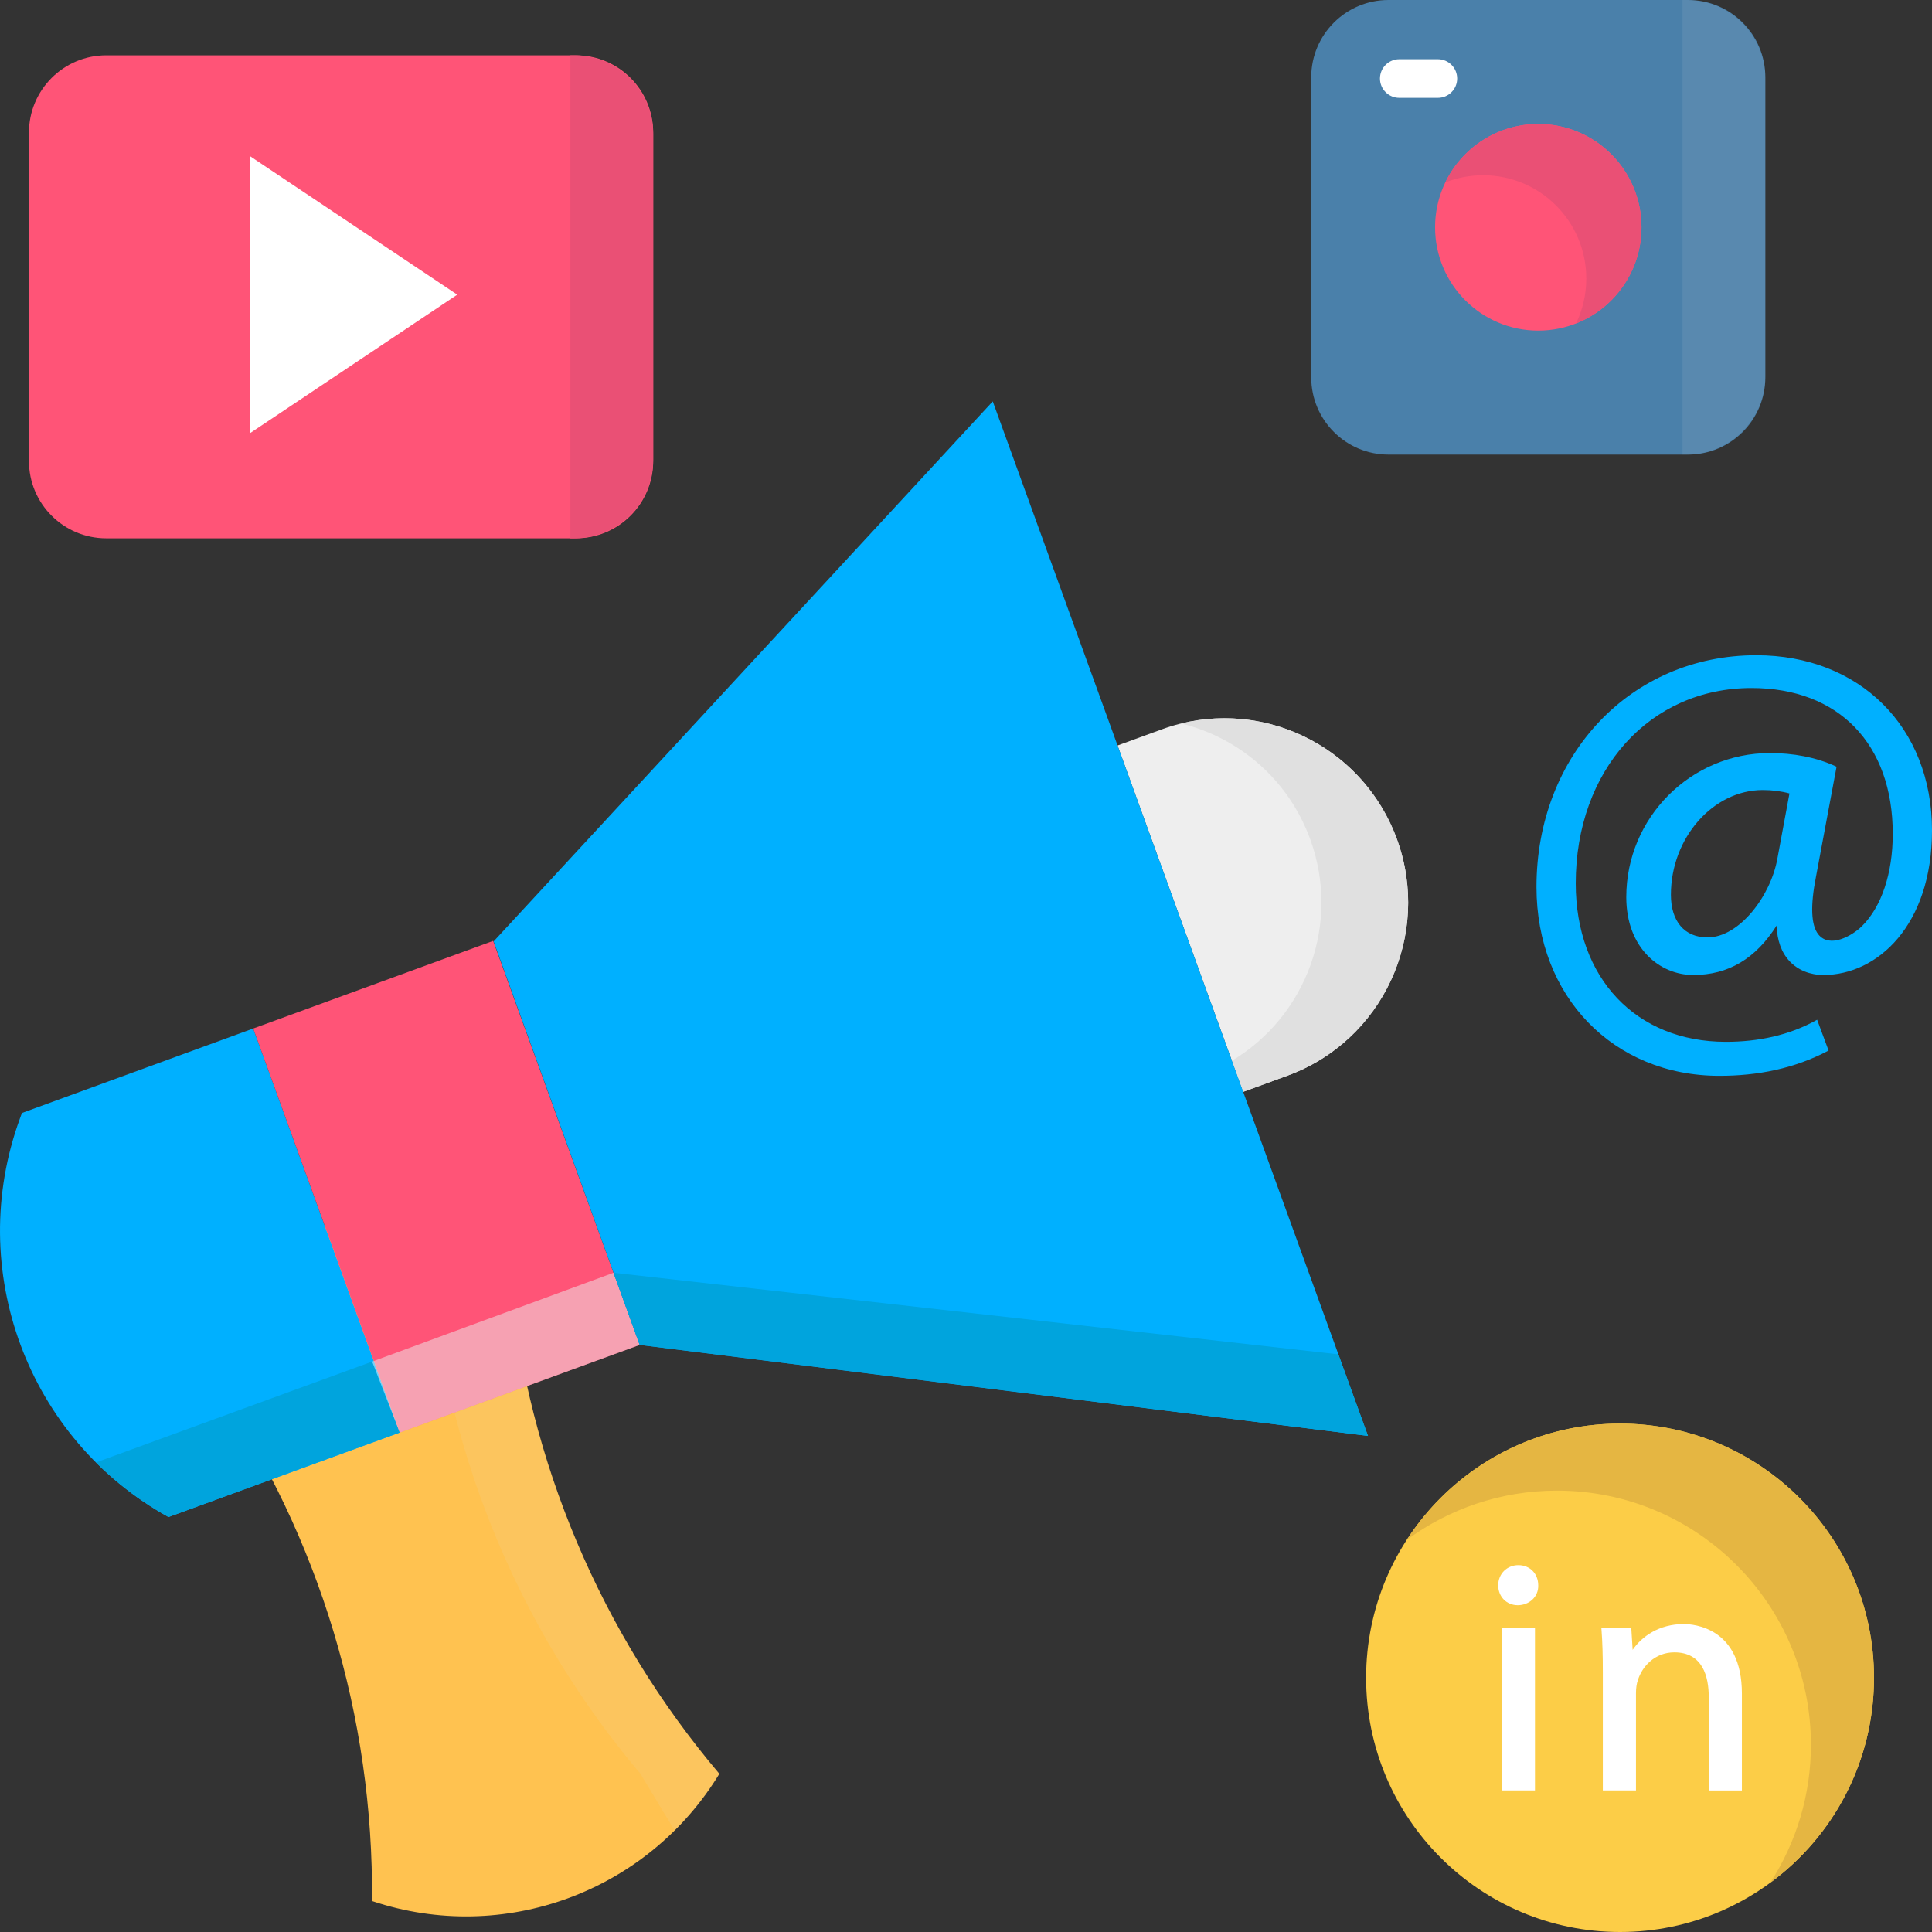 <svg width="100" height="100" viewBox="0 0 100 100" fill="none" xmlns="http://www.w3.org/2000/svg">
<rect x="0" y="0" width="100" height="100" fill="#333333" stroke="none"/>
<g clip-path="url(#clip0_47_654)">
<path d="M37.233 91.812C33.507 97.935 26.064 100.668 19.28 98.405L19.254 98.396L19.254 98.381C19.339 88.886 16.534 79.592 11.215 71.74L7.818 66.725L25.797 60.141L26.399 66.219C27.333 75.657 31.113 84.585 37.233 91.812Z" fill="#FFC250"/>
<path opacity="0.1" d="M37.233 91.812C31.113 84.584 27.333 75.657 26.398 66.219L25.797 60.141L21.858 61.583L22.317 66.219C23.252 75.657 27.031 84.585 33.151 91.812L34.916 94.745C35.805 93.865 36.583 92.88 37.233 91.812Z" fill="#E0E0E0"/>
<path d="M8.72 78.521L20.692 74.148L13.106 53.235L1.135 57.608L1.035 57.882C-1.833 65.722 1.432 74.489 8.72 78.521Z" fill="#00B0FF"/>
<path d="M19.263 70.475L4.97 75.695C6.082 76.807 7.344 77.758 8.72 78.52L20.691 74.148L19.263 70.475Z" fill="#00A4DD"/>
<path d="M66.631 55.678L64.346 56.513L57.844 38.587L60.13 37.753C65.062 35.951 70.516 38.503 72.312 43.453C74.107 48.403 71.564 53.876 66.631 55.678Z" fill="#EEEEEE"/>
<path d="M72.312 43.453C70.638 38.838 65.784 36.309 61.137 37.448C64.119 38.178 66.693 40.341 67.822 43.453C69.408 47.827 67.606 52.607 63.763 54.904L64.346 56.513L66.631 55.678C71.564 53.876 74.107 48.403 72.312 43.453Z" fill="#E0E0E0"/>
<path d="M33.11 69.612L20.692 74.148L13.106 53.235L25.525 48.7L33.11 69.612Z" fill="#FF5477"/>
<path opacity="0.5" d="M31.756 65.878L19.263 70.475L20.692 74.149L33.11 69.613L31.756 65.878Z" fill="#EEEEEE"/>
<path d="M70.807 74.323L33.11 69.612L25.549 48.728L51.385 20.776L70.807 74.323Z" fill="#00B0FF"/>
<path d="M69.271 70.101L31.756 65.878L33.11 69.613L70.807 74.323L69.271 70.101Z" fill="#00A4DD"/>
<path d="M95.061 39.685C93.989 39.183 92.789 38.978 91.611 38.978C87.511 38.978 84.176 42.324 84.176 46.435C84.176 49.081 85.918 50.465 87.64 50.465C89.455 50.465 90.871 49.627 91.961 47.905C91.978 48.672 92.209 49.309 92.636 49.76C93.068 50.215 93.688 50.465 94.382 50.465C97.174 50.465 100 47.893 100 42.977C100 37.641 96.259 33.915 90.903 33.915C84.418 33.915 79.528 39.072 79.528 45.911C79.528 51.574 83.509 55.684 88.994 55.684C90.977 55.684 92.886 55.311 94.647 54.376L94.055 52.782C92.609 53.595 90.983 53.924 89.333 53.924C84.684 53.924 81.56 50.629 81.56 45.725C81.56 39.865 85.386 35.612 90.657 35.612C95.167 35.612 97.969 38.505 97.969 43.162C97.969 45.201 97.386 46.943 96.37 47.942C95.868 48.436 94.704 49.104 94.116 48.362C93.739 47.888 93.698 46.886 93.995 45.38L95.061 39.685ZM92.622 41.069L91.999 44.435C91.657 46.363 90.037 48.52 88.379 48.52C87.194 48.52 86.486 47.694 86.486 46.312C86.486 43.374 88.664 40.892 91.242 40.892C91.728 40.892 92.192 40.952 92.622 41.069Z" fill="#00B0FF"/>
<path d="M29.809 27.863H5.499C3.29 27.863 1.499 26.072 1.499 23.863V6.863C1.499 4.654 3.29 2.863 5.499 2.863H29.809C32.018 2.863 33.809 4.654 33.809 6.863V23.863C33.809 26.072 32.018 27.863 29.809 27.863Z" fill="#FF5477"/>
<path d="M29.727 2.863H29.523V27.863H29.727C31.982 27.863 33.809 26.035 33.809 23.781V6.945C33.809 4.69 31.982 2.863 29.727 2.863Z" fill="#EA5075"/>
<path d="M12.923 22.433V8.071L23.668 15.252L12.923 22.433Z" fill="white"/>
<path d="M87.374 23.53H71.869C69.66 23.53 67.869 21.739 67.869 19.53V4C67.869 1.791 69.66 0 71.869 0H87.374C89.583 0 91.374 1.791 91.374 4V19.53C91.374 21.739 89.583 23.53 87.374 23.53Z" fill="#4A80AA"/>
<path opacity="0.1" d="M87.292 0H87.088V23.53H87.292C89.547 23.53 91.374 21.702 91.374 19.448V4.082C91.374 1.827 89.547 0 87.292 0Z" fill="#E0E0E0"/>
<path d="M79.621 17.113C82.572 17.113 84.963 14.719 84.963 11.765C84.963 8.812 82.572 6.417 79.621 6.417C76.671 6.417 74.279 8.812 74.279 11.765C74.279 14.719 76.671 17.113 79.621 17.113Z" fill="#FF5477"/>
<path d="M79.622 6.417C77.503 6.417 75.673 7.652 74.809 9.441C75.431 9.196 76.095 9.07 76.764 9.07C79.715 9.07 82.106 11.464 82.106 14.418C82.106 15.25 81.916 16.038 81.577 16.741C83.56 15.96 84.964 14.027 84.964 11.765C84.964 8.811 82.572 6.417 79.622 6.417Z" fill="#EA5075"/>
<path d="M74.423 5.064H72.427C72.162 5.064 71.907 4.959 71.72 4.771C71.532 4.584 71.427 4.329 71.427 4.064C71.427 3.799 71.532 3.544 71.72 3.357C71.907 3.169 72.162 3.064 72.427 3.064H74.423C74.688 3.064 74.942 3.169 75.13 3.357C75.318 3.544 75.423 3.799 75.423 4.064C75.423 4.329 75.318 4.584 75.13 4.771C74.942 4.959 74.688 5.064 74.423 5.064Z" fill="white"/>
<path d="M83.854 100C91.113 100 96.998 94.109 96.998 86.843C96.998 79.576 91.113 73.685 83.854 73.685C76.595 73.685 70.71 79.576 70.71 86.843C70.71 94.109 76.595 100 83.854 100Z" fill="#FCCD47"/>
<path d="M83.854 73.685C79.224 73.685 75.157 76.083 72.815 79.704C74.993 78.102 77.68 77.154 80.589 77.154C87.848 77.154 93.733 83.045 93.733 90.312C93.736 92.845 93.004 95.325 91.627 97.451C94.883 95.056 96.998 91.197 96.998 86.843C96.998 79.576 91.113 73.685 83.854 73.685Z" fill="#E5B642"/>
<path d="M78.592 81.012C77.996 81.012 77.547 81.462 77.547 82.057C77.547 82.644 77.982 83.086 78.558 83.086C79.141 83.086 79.638 82.659 79.619 82.055C79.618 81.451 79.186 81.012 78.592 81.012ZM77.734 84.248H79.45V92.673H77.734V84.248ZM87.154 84.061C85.866 84.061 84.974 84.71 84.506 85.396L84.434 84.248H82.885L82.895 84.37C82.942 84.999 82.962 85.661 82.962 86.58V92.673H84.678V87.631C84.678 87.38 84.713 87.141 84.775 86.969C84.994 86.251 85.663 85.525 86.663 85.525C88.135 85.525 88.444 86.781 88.444 87.834V92.674H90.161V87.665C90.161 84.235 87.656 84.061 87.154 84.061Z" fill="white"/>
</g>
<defs>
<clipPath id="clip0_47_654">
<rect width="100" height="100" fill="white"/>
</clipPath>
</defs>
</svg>
